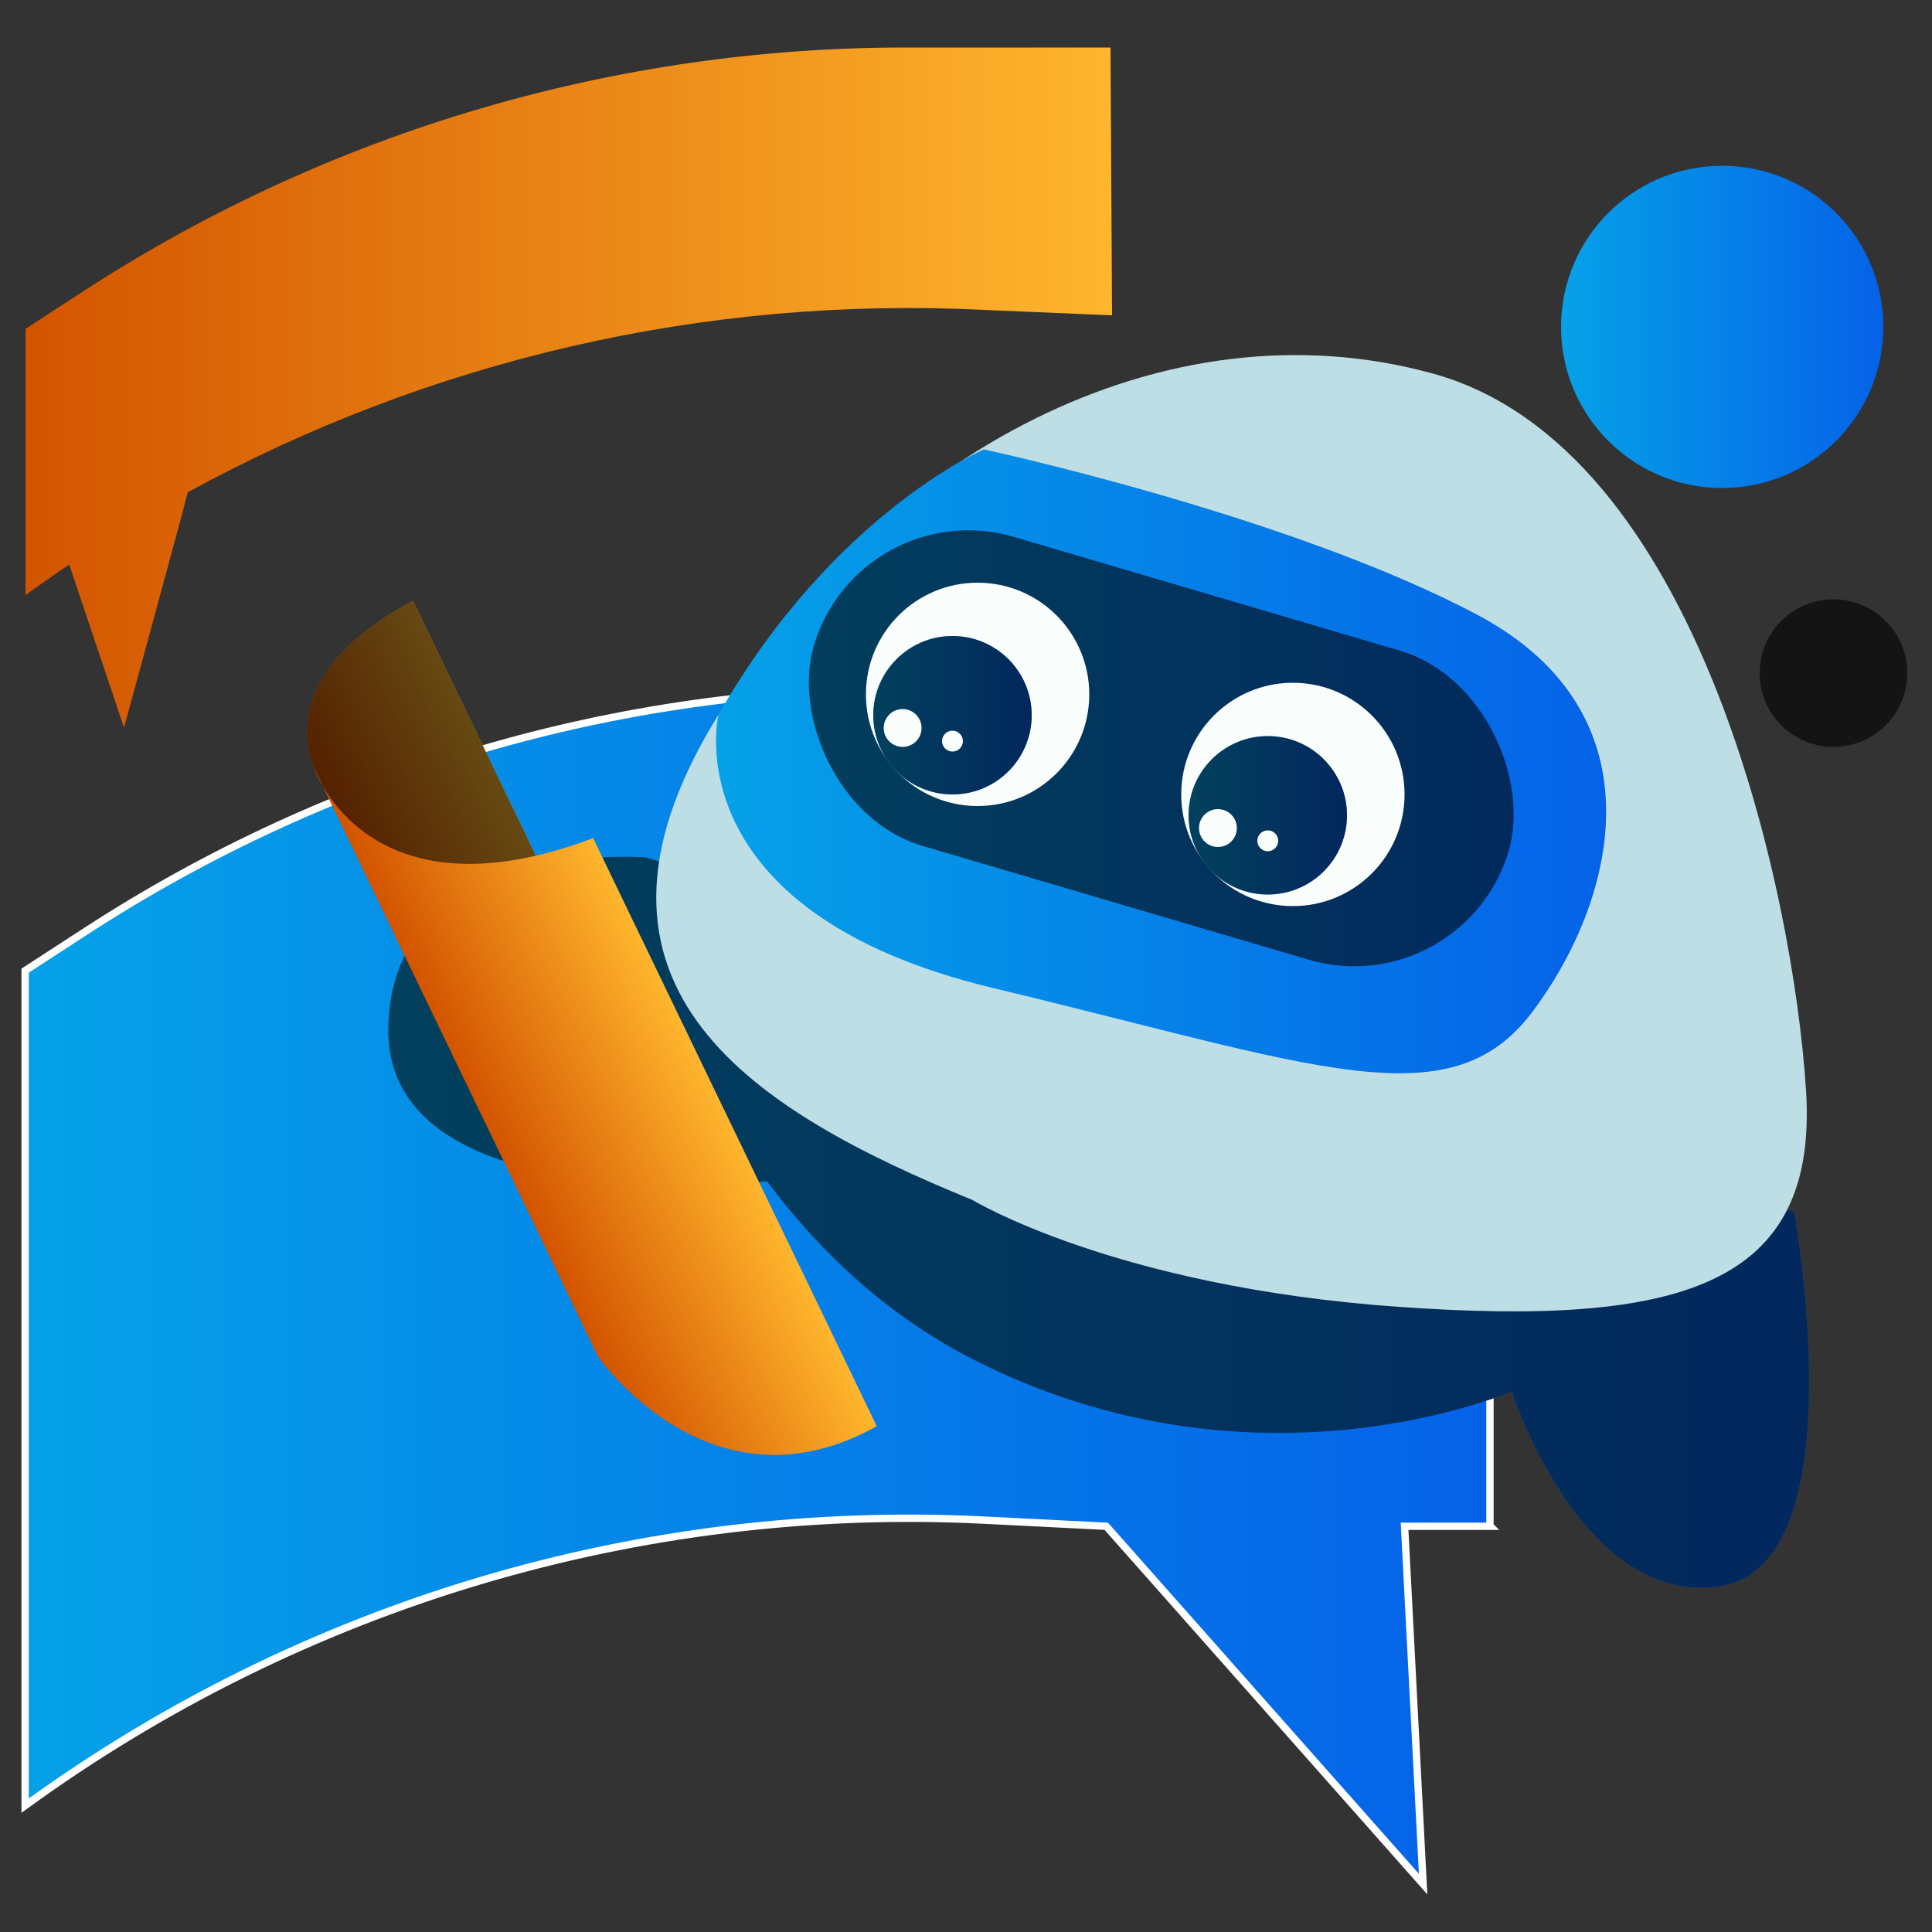 <?xml version="1.0" encoding="UTF-8"?>
<svg id="Layer_1" data-name="Layer 1" xmlns="http://www.w3.org/2000/svg" xmlns:xlink="http://www.w3.org/1999/xlink" viewBox="0 0 50 50">
  <rect x="0" y="0" width="50" height="50" fill="#333333" stroke="none"/>
  <defs>
    <style>
      .cls-1 {
        fill: url(#linear-gradient-2);
      }

      .cls-2 {
        fill: #f9fdfc;
      }

      .cls-3 {
        opacity: .6;
      }

      .cls-4 {
        fill: url(#linear-gradient-6);
      }

      .cls-5 {
        fill: url(#linear-gradient);
        stroke: #fff;
        stroke-miterlimit: 10;
        stroke-width: .19px;
      }

      .cls-6 {
        fill: #bddee5;
      }

      .cls-7 {
        fill: url(#linear-gradient-5);
      }

      .cls-8 {
        fill: url(#linear-gradient-7);
      }

      .cls-9 {
        fill: url(#linear-gradient-9);
      }

      .cls-10 {
        fill: url(#linear-gradient-3);
      }

      .cls-11 {
        fill: url(#linear-gradient-4);
      }

      .cls-12 {
        fill: url(#linear-gradient-8);
      }
    </style>
    <linearGradient id="linear-gradient" x1=".65" y1="33.3" x2="38.57" y2="33.3" gradientUnits="userSpaceOnUse">
      <stop offset="0" stop-color="#05a1e8"/>
      <stop offset="1" stop-color="#0562e8"/>
    </linearGradient>
    <linearGradient id="linear-gradient-2" x1=".65" y1="10.04" x2="28.77" y2="10.04" gradientUnits="userSpaceOnUse">
      <stop offset="0" stop-color="#d35400"/>
      <stop offset="1" stop-color="#ffb62d"/>
    </linearGradient>
    <linearGradient id="linear-gradient-3" x1="10.05" y1="31.63" x2="46.81" y2="31.63" xlink:href="#linear-gradient"/>
    <linearGradient id="linear-gradient-4" x1="18.53" y1="19.7" x2="41.57" y2="19.7" xlink:href="#linear-gradient"/>
    <linearGradient id="linear-gradient-5" x1="40.4" y1="8.46" x2="48.74" y2="8.46" xlink:href="#linear-gradient"/>
    <linearGradient id="linear-gradient-6" x1="-386.98" y1="-1703.95" x2="-382.8" y2="-1703.95" gradientTransform="translate(-381.69 -1679.71) rotate(-25.74) scale(1 -1)" xlink:href="#linear-gradient-2"/>
    <linearGradient id="linear-gradient-7" x1="-386.99" y1="-1542.36" x2="-381.26" y2="-1542.36" gradientTransform="translate(1031.25 1250.89) rotate(-25.74)" xlink:href="#linear-gradient-2"/>
    <linearGradient id="linear-gradient-8" x1="22.6" y1="18.51" x2="26.7" y2="18.51" xlink:href="#linear-gradient"/>
    <linearGradient id="linear-gradient-9" x1="30.77" y1="21.1" x2="34.86" y2="21.1" xlink:href="#linear-gradient"/>
  </defs>
  <path class="cls-5" d="m38.57,39.5h-2.22l.48,9.26-8.2-9.26-3.18-.16c-8.87-.44-17.62,2.17-24.8,7.39h0s0-21.61,0-21.61l1.57-1.02c6.34-4.12,13.74-6.3,21.3-6.27l15.04.05v21.61Z"/>
  <path class="cls-1" d="m28.77,8.16l-3.32-.14c-7.2-.36-14.32,1.29-20.59,4.72-.19.75-1.65,6.09-1.65,6.09l-1.42-4.22s-.76.52-1.13.79h0s0-6.89,0-6.89l1.57-1.02C8.56,3.39,15.96,1.21,23.52,1.23h5.22l.04,6.93Z"/>
  <g>
    <g>
      <path class="cls-10" d="m46.43,31.36s1.67,9.13-1.91,9.69-5.4-5.04-5.4-5.04c0,0-6.63,2.9-13.94-.83-2.27-1.16-4.01-2.84-5.33-4.61,0,0-9.84,1.07-9.8-3.93.04-5,6.67-4.45,6.67-4.45l29.71,9.17Z"/>
      <path class="cls-3" d="m46.43,31.36s1.67,9.13-1.91,9.69-5.4-5.04-5.4-5.04c0,0-6.63,2.9-13.94-.83-2.27-1.16-4.01-2.84-5.33-4.61,0,0-9.84,1.07-9.8-3.93.04-5,6.67-4.45,6.67-4.45l29.71,9.17Z"/>
      <path class="cls-6" d="m25.14,31.04s3.69,2.26,11.04,2.78c7.35.52,10.88-.56,10.56-5.6-.32-5.04-2.74-16.64-9.65-18.55-6.91-1.91-14.38,2.03-18.59,8.98-4.21,6.95,1.11,10.13,6.63,12.39Z"/>
      <path class="cls-11" d="m18.59,18.52s-1.19,5.06,7.11,7.05c8.3,1.99,11.8,3.46,13.94.64,2.14-2.82,3.46-7.7-1.39-10.29-4.85-2.58-12.79-4.29-12.79-4.29,0,0-3.92,1.68-6.88,6.89Z"/>
      <rect class="cls-3" x="20.68" y="15.2" width="18.75" height="8.34" rx="4.17" ry="4.17" transform="translate(6.7 -7.71) rotate(16.42)"/>
      <circle class="cls-7" cx="44.57" cy="8.46" r="4.17"/>
      <circle class="cls-3" cx="47.45" cy="17.42" r="1.91"/>
    </g>
    <g>
      <path class="cls-4" d="m12.57,29.07s-.23-3.26,2.52-4.39l-4.4-9.13c-3.84,2.04-2.52,4.39-2.52,4.39l4.4,9.13Z"/>
      <path class="cls-3" d="m12.57,29.07s-.23-3.26,2.52-4.39l-4.4-9.13c-3.84,2.04-2.52,4.39-2.52,4.39l4.4,9.13Z"/>
      <path class="cls-8" d="m8.13,19.88s1.35,4.03,7.22,1.81l7.34,15.22c-4.31,2.41-7.22-1.81-7.22-1.81l-7.34-15.22Z"/>
    </g>
    <g>
      <circle class="cls-2" cx="25.3" cy="17.97" r="2.89"/>
      <circle class="cls-12" cx="24.65" cy="18.51" r="2.05"/>
      <circle class="cls-3" cx="24.65" cy="18.51" r="2.05"/>
      <circle class="cls-2" cx="23.36" cy="18.84" r=".49"/>
      <circle class="cls-2" cx="24.65" cy="19.18" r=".27"/>
    </g>
    <g>
      <circle class="cls-2" cx="33.46" cy="20.56" r="2.89"/>
      <circle class="cls-9" cx="32.81" cy="21.1" r="2.05"/>
      <circle class="cls-3" cx="32.81" cy="21.1" r="2.05"/>
      <circle class="cls-2" cx="31.52" cy="21.43" r=".49"/>
      <circle class="cls-2" cx="32.81" cy="21.76" r=".27"/>
    </g>
  </g>
</svg>